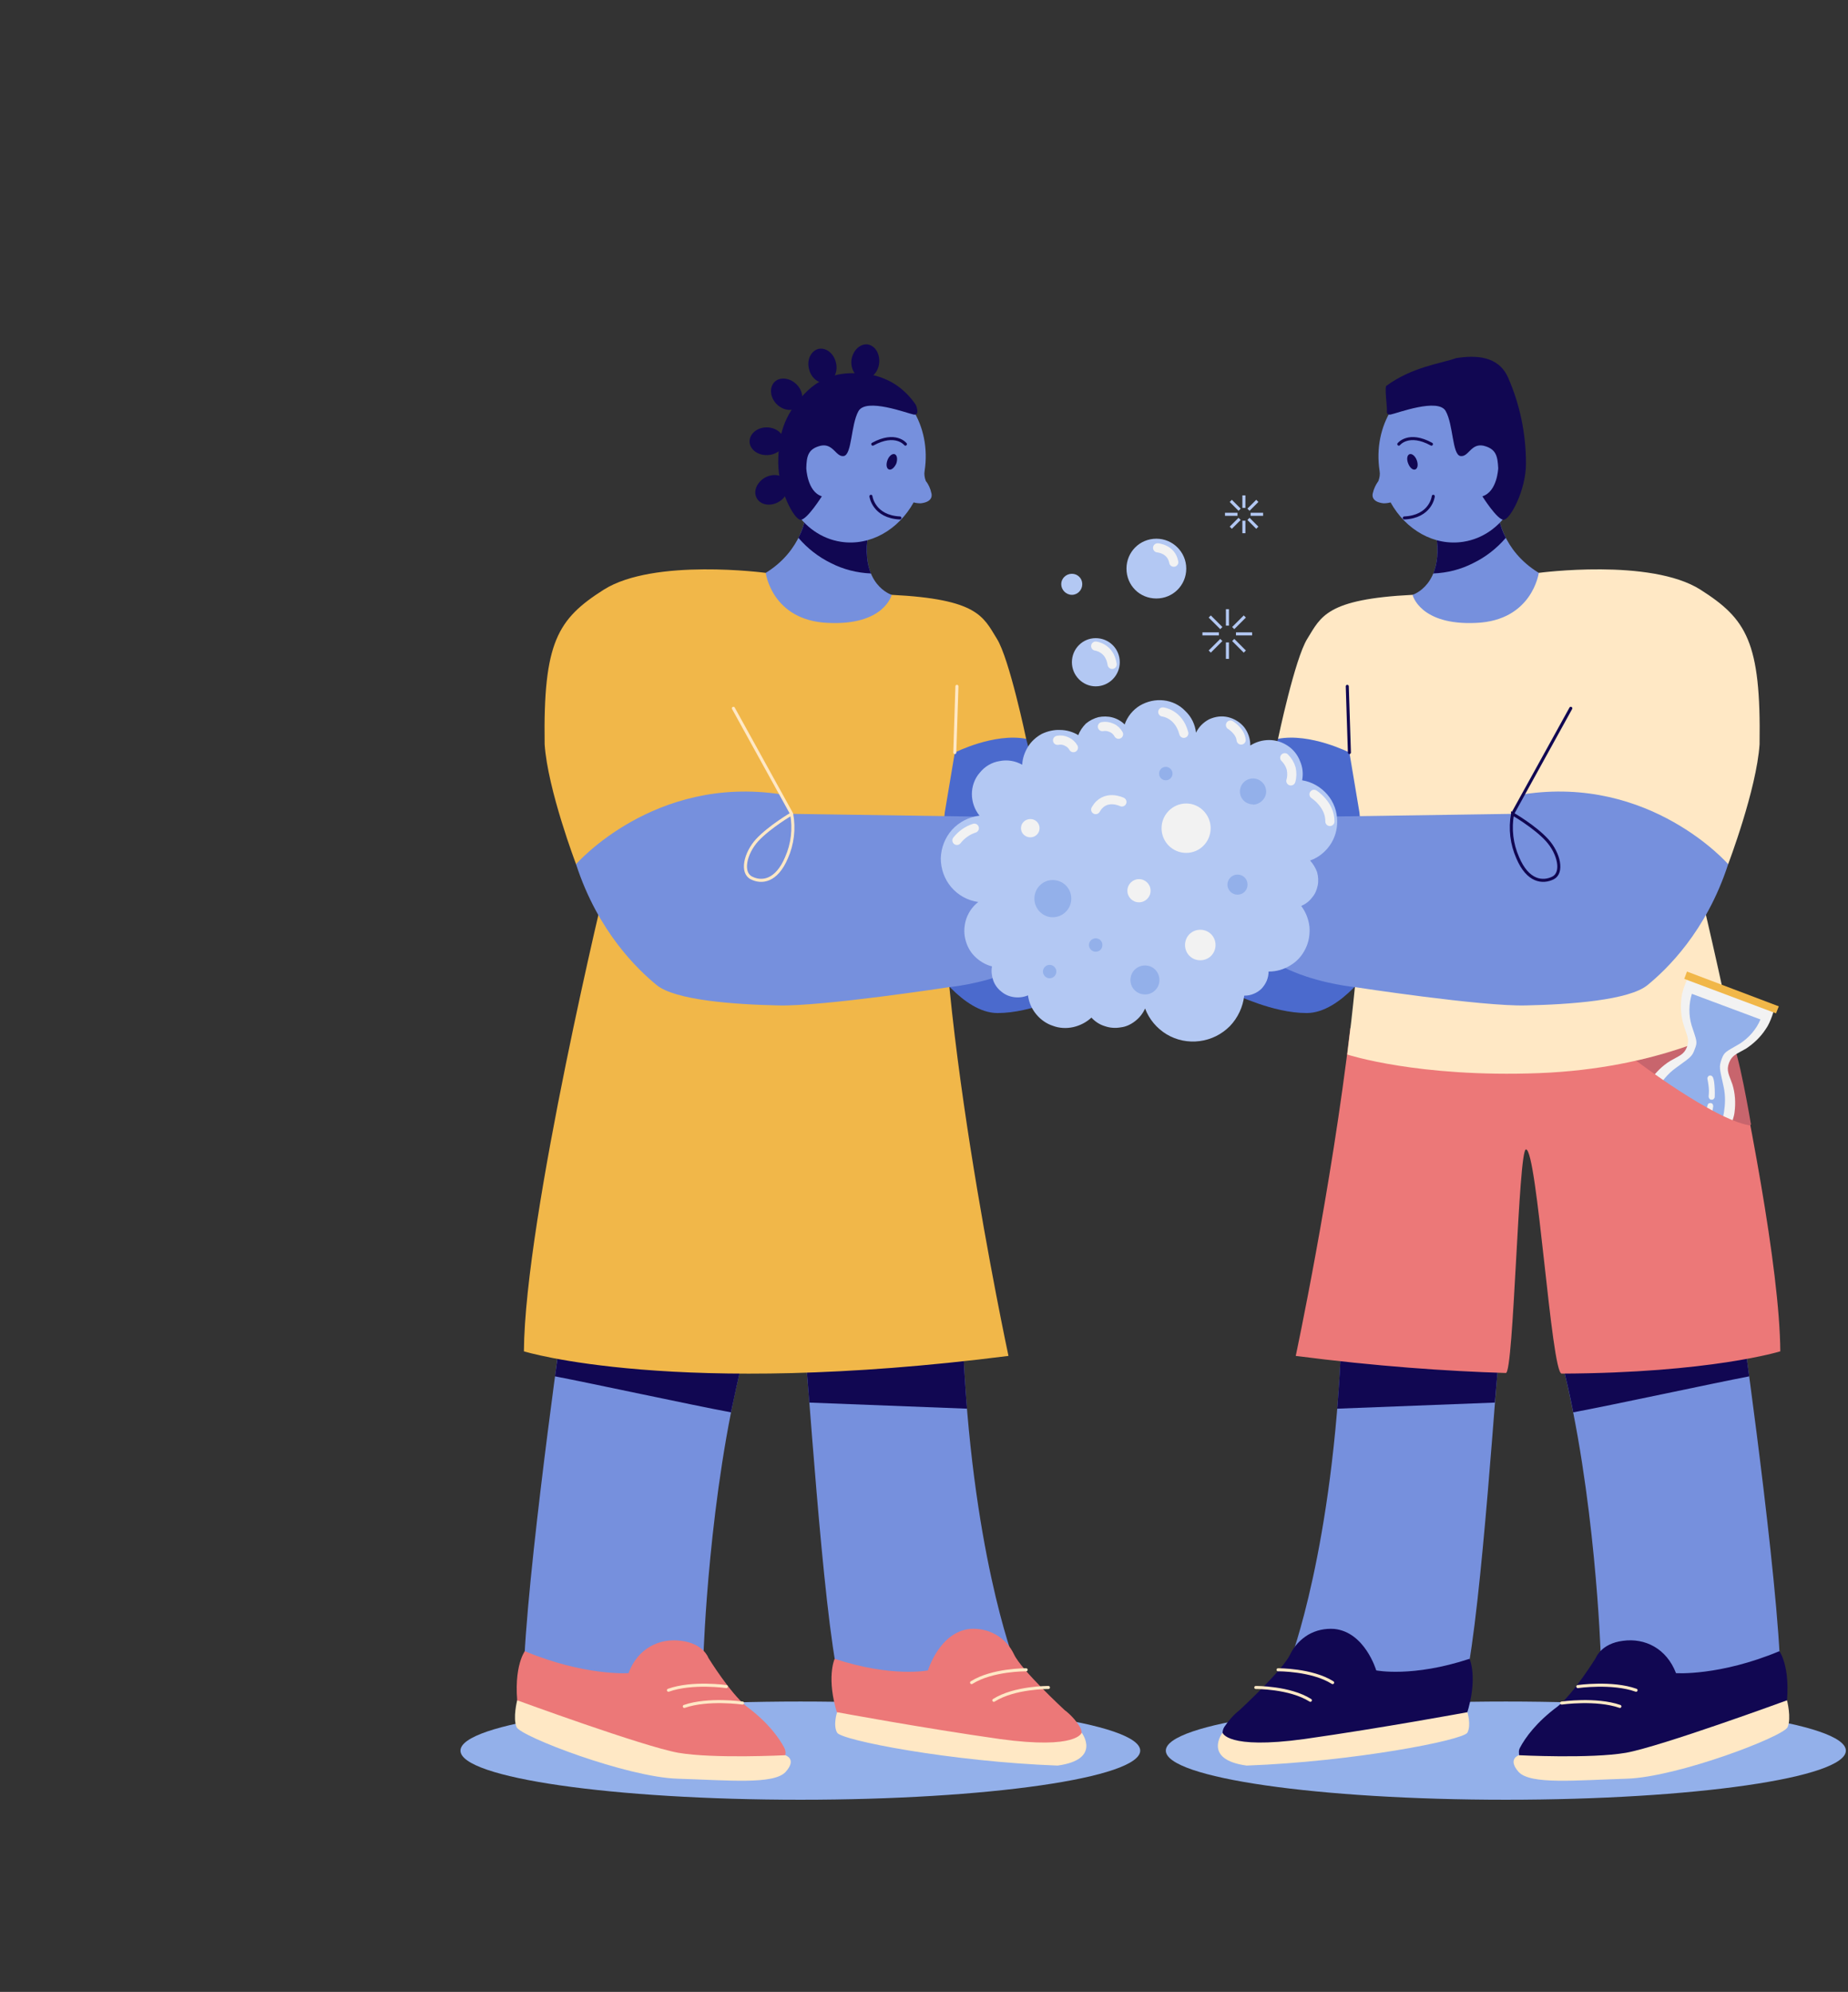 <svg version="1.2" xmlns="http://www.w3.org/2000/svg" viewBox="0 0 606 653" width="606" height="653">
	<rect x="0" y="0" width="606" height="653" fill="#333333" stroke="none"/>
	<title>JME-Se laver 1 (1)-svg (1)-svg</title>
	<style>
		.s0 { fill: #93b0ea } 
		.s1 { fill: #7690dd } 
		.s2 { fill: #110752 } 
		.s3 { fill: #ffe8c5 } 
		.s4 { fill: none;stroke: #ffe8c5;stroke-linecap: round } 
		.s5 { fill: #ec7878 } 
		.s6 { fill: #c8656d } 
		.s7 { fill: #4b6acd } 
		.s8 { fill: #f1b749 } 
		.s9 { fill: none;stroke: #110752;stroke-linecap: round } 
		.s10 { fill: #b3c8f3 } 
		.s11 { fill: #f2f2f2 } 
		.s12 { fill: none;stroke: #f2f2f2;stroke-linecap: round;stroke-width: 3 } 
		.s13 { fill: none;stroke: #b3c8f3 } 
	</style>
	<path id="Layer" class="s0" d="m262.5 590c61.5 0 111.4-7.2 111.4-16.1 0-8.9-49.9-16.1-111.4-16.1-61.6 0-111.5 7.2-111.5 16.1 0 8.9 49.9 16.1 111.5 16.1z"/>
	<path id="Layer" class="s0" d="m493.8 590c61.6 0 111.5-7.2 111.5-16.1 0-8.9-49.9-16.1-111.5-16.1-61.6 0-111.5 7.2-111.5 16.1 0 8.9 49.9 16.1 111.5 16.1z"/>
	<path id="Layer" class="s1" d="m491.6 444.2c-0.6 1-5.7 83.7-11 106.8l-13.5 6.4c0 0-32.2-3.7-32.9-4.7-0.7-1-11.1-8.4-11.1-8.4 0 0 14.1-36.6 16.8-105.5z"/>
	<path id="Layer" class="s2" d="m439.9 438.8l51.7 5.4c-0.1 0.3-0.6 6.4-1.4 15.6l-51.7 2q0.9-10.8 1.4-23z"/>
	<path id="Layer" class="s1" d="m571.9 438.8c0 0 13.1 92.8 11.9 116.3l-70 4.3 11.1-17.1c0 0-1.7-52.7-12.8-96.1z"/>
	<path id="Layer" class="s2" d="m573.6 451.2c-12.5 2.4-44.8 9.4-57.7 11.8-1.1-5.7-2.4-11.3-3.8-16.8l59.8-7.4c0 0 0.7 4.8 1.7 12.4z"/>
	<path id="Layer" class="s2" d="m583.5 541.3c0 0 4.5 6 1.8 21.5 0 0-31.9 13.1-49.3 15.1-12.5 1.5-27.1 0.8-34.5 0.4q-1-0.1-1.7-0.6-0.8-0.4-1.3-1.2-0.4-0.8-0.4-1.8-0.1-0.9 0.3-1.7c1.8-3.4 5.4-8.4 12.4-13.6 5.4-4.4 12.5-15.9 12.5-15.9 0 0 1.7-4.7 8.9-5.6 7.2-1 14.3 2.5 17.4 10.6 0 0 14.2 1 33.9-7.2z"/>
	<path id="Layer" class="s2" d="m481.9 543.8c0 0 2.9 6.3-1 18.4-3.1 9.5-58.8 10.3-75.6 10.4-0.8 0-1.5-0.2-2.2-0.6-0.7-0.4-1.2-0.9-1.6-1.6-0.4-0.6-0.6-1.4-0.6-2.2 0-0.7 0.2-1.5 0.6-2.1 1.4-2.1 3.1-4 5-5.5 0 0 14.3-13.2 16.6-18.3 1.3-2.7 3.4-4.9 5.9-6.4 2.6-1.5 5.5-2.1 8.5-1.9 10.1 1 13.8 13.6 13.8 13.6 0 0 11.8 2.4 30.6-3.8z"/>
	<path id="Layer" class="s3" d="m586 557.4c0 0 1.5 5.8 0.2 8.8-1.4 3.1-36.1 16.4-52.8 16.9-16.6 0.5-31.5 2-35.4-2.2-3.8-4.3 0.1-5.5 0.1-5.5 0 0 23.5 1.2 35.1-0.8 11.6-2.1 52.8-17.2 52.8-17.2z"/>
	<path id="Layer" class="s3" d="m481.2 561.3c0 0 1.3 4.2 0 6.7-1.4 2.5-37.4 9.5-72.4 10.8-14.6-2-7.9-10.8-7.9-10.8 0 0 1.3 5.6 26.8 2.1 25.4-3.6 53.5-8.8 53.5-8.8z"/>
	<path id="Layer" class="s4" d="m411.8 553.2c0 0 11.1-0.1 17.9 4.2"/>
	<path id="Layer" class="s4" d="m419.1 547.4c0 0 11.1-0.1 17.9 4.2"/>
	<path id="Layer" class="s4" d="m512.1 558.3c0 0 11.3-1.6 19.1 1.1"/>
	<path id="Layer" class="s4" d="m517.4 552.9c0 0 11.3-1.6 19.1 1.2"/>
	<path id="Layer" class="s5" d="m565.3 326.4c7.9 36.3 18.3 89.3 18.5 116.6 0 0-22.9 7.1-71.7 7.3-3.4 0-8-73.5-11.7-73.5-2.5-0.1-4 73.4-6.6 73.3-19.6-0.6-42.5-2.2-68.9-5.6 0 0 11.7-54.7 17.9-107.5 0 0 20.7 3.3 62.6 0 41.8-3.3 59.9-10.6 59.9-10.6z"/>
	<path id="Layer" class="s6" d="m574.2 368.7c0 0-4.3-25.6-6.4-27.2-7.8-6.1-24.2 4.5-27.1 5.2-3.7 0.9-4.2 1-4.2 1l1.1 7.1 11.2 12.8 19 4z"/>
	<path id="Layer" class="s7" d="m336.5 242.2l4 15.4c0 0 11.6 68.5 10.8 68.3-0.9-0.1-12.8 6.2-24.2 6.2-11.4 0-21.8-16.1-21.8-16.1v-72.5l28.2-5.8z"/>
	<path id="Layer" class="s1" d="m264 444.2c0.7 1 5.7 83.7 11.1 106.8l13.4 6.4c0 0 32.2-3.7 32.9-4.7 0.7-1 11.1-8.4 11.1-8.4 0 0-14.1-36.6-16.8-105.5z"/>
	<path id="Layer" class="s2" d="m315.7 438.8l-51.7 5.4c0.2 0.3 0.7 6.4 1.4 15.6l51.7 2q-0.9-10.8-1.4-23z"/>
	<path id="Layer" class="s1" d="m183.7 438.8c0 0-13.1 92.8-11.9 116.3l70 4.3-11.1-17.1c0 0 1.7-52.7 12.8-96.1z"/>
	<path id="Layer" class="s2" d="m182 451.2c12.5 2.4 44.8 9.4 57.7 11.8 1.2-5.7 2.4-11.3 3.8-16.8l-59.8-7.4c0 0-0.6 4.8-1.7 12.4z"/>
	<path id="Layer" class="s5" d="m172.1 541.3c0 0-4.5 6-1.8 21.5 0 0 31.9 13.1 49.4 15.1 12.4 1.5 27.1 0.8 34.5 0.4q0.9-0.1 1.7-0.6 0.7-0.4 1.2-1.2 0.4-0.8 0.5-1.8 0-0.9-0.4-1.7c-1.8-3.4-5.4-8.4-12.4-13.6-5.4-4.4-12.5-15.9-12.5-15.9 0 0-1.6-4.7-8.9-5.6-7.2-1-14.3 2.5-17.3 10.6 0 0-14.3 1-34-7.2z"/>
	<path id="Layer" class="s5" d="m273.7 543.8c0 0-2.9 6.3 1 18.4 3.1 9.5 58.8 10.3 75.7 10.4 0.7 0 1.5-0.2 2.1-0.6 0.7-0.4 1.2-0.9 1.6-1.6 0.4-0.6 0.6-1.4 0.6-2.2 0-0.7-0.2-1.5-0.6-2.1-1.3-2.1-3-4-5-5.5 0 0-14.3-13.2-16.6-18.3-1.3-2.7-3.3-4.9-5.9-6.4-2.6-1.5-5.5-2.1-8.5-1.9-10 1-13.8 13.6-13.8 13.6 0 0-11.8 2.4-30.6-3.8z"/>
	<path id="Layer" class="s3" d="m169.6 557.4c0 0-1.5 5.8-0.2 8.8 1.4 3.1 36.2 16.4 52.8 16.9 16.6 0.5 31.5 2 35.4-2.2 3.9-4.3-0.1-5.5-0.1-5.5 0 0-23.5 1.2-35.1-0.8-11.6-2.1-52.8-17.2-52.8-17.2z"/>
	<path id="Layer" class="s3" d="m274.5 561.3c0 0-1.4 4.2 0 6.7 1.3 2.5 37.3 9.5 72.3 10.8 14.6-2 7.9-10.8 7.9-10.8 0 0-1.3 5.6-26.8 2.1-25.4-3.6-53.4-8.8-53.4-8.8z"/>
	<path id="Layer" class="s4" d="m343.8 553.2c0 0-11.1-0.1-17.9 4.2"/>
	<path id="Layer" class="s4" d="m336.5 547.4c0 0-11.1-0.1-17.9 4.2"/>
	<path id="Layer" class="s4" d="m243.5 558.3c0 0-11.3-1.6-19.1 1.1"/>
	<path id="Layer" class="s4" d="m238.2 552.9c0 0-11.2-1.6-19 1.2"/>
	<path id="Layer" class="s8" d="m251.1 187.8c0 0-36.6-4.9-53.1 5.5-15.1 9.6-19.9 17.1-19.4 50.7 1 14.9 10.3 39.3 10.3 39.3l10.1 4.8c0 0-26.9 110.8-27.2 154.9 0 0 49.6 15.4 158.9 1.5 0 0-26.4-123.2-20.9-178.1l3.3-19.7c0 0 12.8-6.5 23.4-4.5 0 0-5.5-26.3-9.6-32.8-4.5-7.3-6.3-13-34.5-14.4-28.2-1.4-41.3-7.2-41.3-7.2z"/>
	<path id="Layer" class="s1" d="m264.3 168.6c0 0-1 11.7-13.2 19.2 0 0 2 15.6 20.4 16.4 18.5 0.9 20.9-9.2 20.9-9.2 0 0-10.5-3.2-7.7-20z"/>
	<path id="Layer" class="s2" d="m285.6 188c-1.2-2.9-1.9-7.1-0.9-13l-20.4-6.4c-0.4 2.7-1.2 5.3-2.5 7.7 3 3.5 6.6 6.3 10.7 8.3 4.1 2.1 8.6 3.2 13.1 3.4z"/>
	<path id="Layer" class="s1" d="m305.4 161.6c-0.3-1.4-0.9-2.8-1.8-3.9-0.4-1.1-0.6-2.2-0.4-3.3 2.3-14.9-6.3-28.5-19.1-30.5-12.9-2-25.2 8.4-27.5 23.2-2.3 14.9 6.3 28.5 19.1 30.5 9.6 1.5 18.9-3.9 23.9-12.9q1.1 0.3 2.3 0.3c4.6-0.5 3.5-3.4 3.5-3.4z"/>
	<path id="Layer" class="s2" d="m293.9 152c0.5-1.4 0.3-2.8-0.5-3.1-0.8-0.3-1.9 0.6-2.4 2-0.5 1.4-0.3 2.7 0.5 3 0.8 0.3 1.8-0.6 2.4-1.9z"/>
	<path id="Layer" class="s9" d="m296.9 145.6c0 0-3.2-4.1-10.7 0"/>
	<path id="Layer" class="s9" d="m285.6 162.7c0 0.2 1 6.7 9.5 7.1"/>
	<path id="Layer" class="s2" d="m269.5 162.7c0 0-4.9 7.8-7 7.7-2.1-0.1-7.2-9.6-7.3-18.5 0-9 1.7-15.6 8.5-22.7 6.7-7.1 13.9-7 18.2-6.8 3.6 0.1 7.1 1.1 10.3 2.8 3.1 1.7 5.8 4.2 7.9 7.2 0.4 0.6 0.6 1.3 0.7 2 0.1 0.8 0 1.7-1.2 1.5-2.1-0.4-15.6-5.6-18.1-1.1-2.5 4.5-2.1 14.2-4.8 14.7-2.6 0.4-3.4-4.2-7.5-3.4-4.2 1-4.7 3.4-4.8 7.4 0 0 0.3 7.7 5.1 9.2z"/>
	<path id="Layer" class="s2" d="m251.4 149.2c3.1 0 5.7-2 5.7-4.5 0-2.5-2.6-4.6-5.7-4.6-3.1 0-5.6 2.1-5.6 4.6 0 2.5 2.5 4.5 5.6 4.5z"/>
	<path id="Layer" class="s2" d="m255.4 164.5c2.6-1.5 3.8-4.6 2.5-6.8-1.2-2.1-4.4-2.6-7.1-1.1-2.7 1.6-3.9 4.6-2.6 6.8 1.3 2.2 4.5 2.7 7.2 1.1z"/>
	<path id="Layer" class="s2" d="m261.9 133.2c1.8-1.8 1.5-5-0.7-7.2-2.2-2.2-5.5-2.5-7.2-0.8-1.8 1.8-1.5 5.1 0.7 7.3 2.2 2.2 5.4 2.5 7.2 0.7z"/>
	<path id="Layer" class="s2" d="m271.1 125.4c2.4-0.7 3.8-3.6 3-6.6-0.7-3-3.3-5-5.8-4.4-2.4 0.7-3.8 3.6-3 6.6 0.7 3 3.3 5 5.8 4.4z"/>
	<path id="Layer" class="s2" d="m288.3 119c0.3-3.1-1.4-5.8-3.9-6.1-2.5-0.2-4.8 2.1-5.2 5.2-0.3 3.1 1.5 5.8 4 6 2.5 0.3 4.8-2 5.1-5.1z"/>
	<path id="Layer" class="s1" d="m188.9 283.3c0 0 25.5-29.3 67.2-22.9l3.5 6.4 67.2 1c0 0 20.1 3 22.5 27.6 2.3 24.5-38 28.2-38 28.2 0 0-41.7 6.4-56.1 6-14.4-0.3-33.9-1.7-39.9-6.7-6.1-5-19.2-17.4-26.4-39.6z"/>
	<path id="Layer" class="s4" d="m240.5 232.2l19.1 34.6m0 0c0.9 4.9 0.3 9.9-1.7 14.4-3.3 7.8-8.2 8.3-11.5 6.6-3.4-1.7-2.1-8 1.9-12.4 4.1-4.4 11.3-8.6 11.3-8.6z"/>
	<path id="Layer" class="s4" d="m313.1 246.7l0.7-21.7"/>
	<path id="Layer" class="s7" d="m419.1 242.2l-4 15.4c0 0-11.6 68.5-10.8 68.3 0.9-0.1 12.8 6.2 24.2 6.2 11.4 0 21.8-16.1 21.8-16.1v-72.5l-28.2-5.8z"/>
	<path id="Layer" class="s3" d="m567.6 336.8c-5.8-27.5-11-48.7-11-48.7l10.1-4.8c0 0 9.3-24.4 10.3-39.3 0.5-33.6-4.3-41.1-19.4-50.7-16.4-10.4-53-5.5-53-5.5 0 0-13.2 5.8-41.4 7.2-28.2 1.4-30 7.1-34.5 14.4-4.1 6.5-9.6 32.8-9.6 32.8 10.6-2 23.4 4.5 23.4 4.5l3.3 19.7c2.1 20.3-0.3 50-4 79.3 0 0 23.1 7.6 62.8 6.1 39.6-1.5 63-15 63-15z"/>
	<path id="Layer" class="s1" d="m491.3 168.6c0 0 1 11.7 13.3 19.2 0 0-2.1 15.6-20.5 16.4-18.5 0.9-20.9-9.2-20.9-9.2 0 0 10.5-3.2 7.7-20z"/>
	<path id="Layer" class="s2" d="m470 188c1.2-2.9 1.9-7.1 0.9-13l20.4-6.4c0.4 2.7 1.2 5.3 2.5 7.7-3 3.5-6.6 6.3-10.7 8.3-4.1 2.1-8.5 3.2-13.1 3.4z"/>
	<path id="Layer" class="s1" d="m450.2 161.6c0.3-1.4 1-2.8 1.8-3.9 0.4-1.1 0.6-2.2 0.4-3.3-2.3-14.9 6.3-28.5 19.1-30.5 12.9-2 25.2 8.4 27.5 23.2 2.3 14.9-6.3 28.5-19.1 30.5-9.6 1.5-18.9-3.9-23.9-12.9q-1.1 0.3-2.3 0.3c-4.6-0.5-3.5-3.4-3.5-3.4z"/>
	<path id="Layer" class="s2" d="m464.1 153.9c0.8-0.3 1-1.6 0.5-3-0.5-1.4-1.6-2.3-2.4-2-0.8 0.3-1 1.7-0.4 3.1 0.5 1.3 1.5 2.2 2.3 1.9z"/>
	<path id="Layer" class="s9" d="m458.7 145.6c0 0 3.2-4.1 10.7 0"/>
	<path id="Layer" class="s9" d="m470 162.7c0 0.2-0.9 6.7-9.5 7.1"/>
	<path id="Layer" class="s2" d="m486.1 162.7c0 0 4.9 7.8 7 7.7 2.1-0.1 7.3-9.6 7.3-18.5 0-9.7-2-19.4-5.9-28.2-3.2-7.1-10.6-7.3-17-6.3-5 1.8-14.3 2.8-22.9 9.1-0.6 0.5 0.3 7.2 0.2 7.9-0.1 0.8 0 1.7 1.2 1.5 2.1-0.4 15.7-5.6 18.1-1.1 2.5 4.5 2.1 14.2 4.8 14.7 2.7 0.4 3.4-4.2 7.5-3.4 4.2 1 4.7 3.4 4.9 7.4 0 0-0.3 7.7-5.2 9.2z"/>
	<path id="Layer" class="s1" d="m566.7 283.3c0 0-25.5-29.3-67.2-22.9l-3.5 6.4-67.2 1c0 0-20.1 3-22.5 27.6-2.3 24.5 38 28.2 38 28.2 0 0 41.7 6.4 56.1 6 14.4-0.3 33.9-1.7 39.9-6.7 6.1-5 19.2-17.4 26.4-39.6z"/>
	<path id="Layer" class="s9" d="m515.1 232.2l-19.1 34.6m0 0c-0.9 4.9-0.3 9.9 1.7 14.4 3.3 7.8 8.2 8.3 11.6 6.6 3.3-1.7 2-8-2-12.4-4-4.4-11.3-8.6-11.3-8.6z"/>
	<path id="Layer" class="s9" d="m442.5 246.7l-0.7-21.7"/>
	<path id="Layer" class="s10" d="m438.5 269.3c0-3.2-1.1-6.4-3.3-8.9-2.1-2.4-5-4.1-8.2-4.6 0.4-2.1 0.2-4.3-0.7-6.3-0.8-2.1-2.2-3.8-4-5-1.8-1.2-3.9-1.9-6.1-1.9-2.2 0-4.3 0.6-6.2 1.8q0 0 0-0.1c0-2.1-0.7-4.2-2-5.9-1.3-1.6-3.2-2.8-5.3-3.3-2.1-0.5-4.2-0.2-6.2 0.7-1.9 1-3.4 2.5-4.3 4.4-0.3-2.7-1.5-5.2-3.5-7.1-1.9-2-4.4-3.2-7.1-3.5-2.7-0.3-5.4 0.3-7.8 1.7-2.3 1.4-4.1 3.6-5 6.2-1.1-1.1-2.5-1.9-4-2.3-1.5-0.4-3.1-0.4-4.6-0.1-1.5 0.4-2.9 1.1-4.1 2.1-1.1 1.1-2 2.4-2.5 3.8-1.8-1.1-3.9-1.7-6-1.7-2-0.1-4.1 0.4-6 1.3-1.8 1-3.4 2.4-4.5 4.2-1.1 1.8-1.8 3.8-1.9 5.9-2.3-1.3-4.9-1.7-7.4-1.2-2.6 0.4-4.9 1.8-6.5 3.8-1.7 1.9-2.6 4.5-2.6 7 0 2.6 0.9 5.1 2.5 7.1-3.4 0.4-6.6 2-9 4.6-2.3 2.6-3.6 5.9-3.7 9.4 0 3.4 1.2 6.8 3.4 9.4 2.3 2.7 5.4 4.4 8.9 4.9q-2.7 2.1-3.9 5.4c-0.7 2.1-0.9 4.4-0.4 6.6 0.5 2.2 1.5 4.2 3.1 5.8 1.6 1.6 3.6 2.8 5.7 3.3-0.3 1.5-0.1 3.1 0.4 4.6 0.5 1.4 1.4 2.7 2.7 3.7q1.8 1.5 4.2 1.8c1.5 0.2 3.1 0 4.5-0.6 0.3 2.3 1.2 4.4 2.7 6.2 1.4 1.7 3.3 3.1 5.5 3.8 2.1 0.8 4.5 0.9 6.7 0.4 2.2-0.5 4.3-1.6 5.9-3.1 1.2 1.3 2.7 2.3 4.4 2.8 1.7 0.6 3.5 0.7 5.2 0.4 1.8-0.2 3.4-1 4.8-2.1 1.4-1.1 2.5-2.5 3.2-4.1 1.3 3.5 3.8 6.5 7.1 8.5 3.2 1.9 7 2.7 10.8 2.2 3.8-0.5 7.2-2.2 9.9-4.9 2.6-2.7 4.3-6.3 4.7-10q0.1 0 0.1 0 1.6 0 3-0.6 1.5-0.6 2.6-1.7 1.1-1.2 1.7-2.6 0.6-1.5 0.6-3 0 0 0.1 0c2.5 0 4.9-0.7 7-2 2.2-1.3 3.9-3.2 5-5.5 1.1-2.2 1.5-4.7 1.3-7.2-0.3-2.5-1.2-4.8-2.7-6.8 1.4-0.6 2.6-1.5 3.5-2.7 1-1.1 1.6-2.5 1.9-4 0.3-1.4 0.2-3-0.2-4.4-0.5-1.4-1.3-2.7-2.3-3.8 2.6-0.9 4.9-2.7 6.5-5 1.6-2.3 2.4-5 2.4-7.8z"/>
	<path id="Layer" class="s10" d="m359.3 225c4.4 0 7.9-3.6 7.9-7.9 0-4.4-3.5-7.9-7.9-7.9-4.3 0-7.8 3.5-7.8 7.9 0 4.3 3.5 7.9 7.8 7.9z"/>
	<path id="Layer" class="s10" d="m379.2 196.2c5.4 0 9.8-4.3 9.8-9.8 0-5.4-4.4-9.8-9.8-9.8-5.5 0-9.8 4.4-9.8 9.8 0 5.5 4.3 9.8 9.8 9.8z"/>
	<path id="Layer" class="s10" d="m351.5 195c1.9 0 3.4-1.6 3.4-3.5 0-1.9-1.5-3.4-3.4-3.4-1.9 0-3.5 1.5-3.5 3.4 0 1.9 1.6 3.5 3.5 3.5z"/>
	<path id="Layer" class="s11" d="m389 279.6c4.4 0 8-3.6 8-8.1 0-4.4-3.6-8.1-8-8.1-4.5 0-8.1 3.7-8.1 8.1 0 4.5 3.6 8.1 8.1 8.1z"/>
	<path id="Layer" class="s11" d="m373.5 295.8c2.1 0 3.8-1.7 3.8-3.8 0-2.1-1.7-3.8-3.8-3.8-2.1 0-3.8 1.7-3.8 3.8 0 2.1 1.7 3.8 3.8 3.8z"/>
	<path id="Layer" class="s11" d="m393.6 314.8c2.8 0 5-2.2 5-5 0-2.8-2.2-5-5-5-2.8 0-5 2.2-5 5 0 2.8 2.2 5 5 5z"/>
	<path id="Layer" class="s11" d="m337.9 274.5c1.6 0 3-1.3 3-3 0-1.7-1.4-3-3-3-1.7 0-3.1 1.3-3.1 3 0 1.7 1.4 3 3.1 3z"/>
	<path id="Layer" class="s12" d="m381.3 233.4c0 0 5.2 0.5 6.9 7"/>
	<path id="Layer" class="s12" d="m403.5 237.7c0 0 3.2 1.9 3.5 4.9"/>
	<path id="Layer" class="s12" d="m421.3 248.4c1 1 1.7 2.2 2.1 3.5 0.3 1.4 0.3 2.8-0.1 4.1"/>
	<path id="Layer" class="s12" d="m430.9 260.4c0 0 5.3 3.4 5.2 8.9"/>
	<path id="Layer" class="s12" d="m359.3 211.8c0 0 4.6 0.5 5.4 6"/>
	<path id="Layer" class="s12" d="m379.6 179.6c0 0 4.5 0.3 5.3 4.7"/>
	<path id="Layer" class="s13" d="m402.5 205.1v-5.4"/>
	<path id="Layer" class="s13" d="m402.5 216v-5.4"/>
	<path id="Layer" class="s13" d="m405.3 207.8h5.3"/>
	<path id="Layer" class="s13" d="m394.3 207.8h5.4"/>
	<path id="Layer" class="s13" d="m404.4 205.9l3.8-3.8"/>
	<path id="Layer" class="s13" d="m396.7 213.6l3.8-3.8"/>
	<path id="Layer" class="s13" d="m400.5 205.9l-3.8-3.8"/>
	<path id="Layer" class="s13" d="m408.2 213.6l-3.8-3.8"/>
	<path id="Layer" class="s13" d="m407.9 166.5v-4.1"/>
	<path id="Layer" class="s13" d="m407.9 174.8v-4.1"/>
	<path id="Layer" class="s13" d="m410.1 168.6h4.1"/>
	<path id="Layer" class="s13" d="m401.7 168.6h4.1"/>
	<path id="Layer" class="s13" d="m409.4 167.1l2.9-2.9"/>
	<path id="Layer" class="s13" d="m403.6 173l2.9-2.9"/>
	<path id="Layer" class="s13" d="m406.5 167.1l-2.9-2.9"/>
	<path id="Layer" class="s13" d="m412.3 173l-2.9-2.9"/>
	<path id="Layer" class="s12" d="m361.5 238.2c1.1-0.2 2.1 0 3 0.4 1 0.4 1.8 1.2 2.3 2.1"/>
	<path id="Layer" class="s12" d="m346.8 242.7c1-0.2 2-0.1 3 0.4 0.9 0.4 1.7 1.1 2.2 2"/>
	<path id="Layer" class="s12" d="m367.9 262.9c0 0-5.6-2.8-8.6 2.5"/>
	<path id="Layer" class="s12" d="m319.5 271.5c-2.2 0.7-4.2 2.1-5.7 4"/>
	<path id="Layer" class="s0" d="m359.3 312c1.3 0 2.2-1 2.2-2.2 0-1.2-0.9-2.2-2.2-2.2-1.2 0-2.2 1-2.2 2.2 0 1.2 1 2.2 2.2 2.2z"/>
	<path id="Layer" class="s0" d="m344.2 320.7c1.2 0 2.2-1 2.2-2.2 0-1.2-1-2.2-2.2-2.2-1.2 0-2.2 1-2.2 2.2 0 1.2 1 2.2 2.2 2.2z"/>
	<path id="Layer" class="s0" d="m382.3 255.8c1.2 0 2.2-1 2.2-2.2 0-1.2-1-2.2-2.2-2.2-1.3 0-2.2 1-2.2 2.2 0 1.2 0.9 2.2 2.2 2.2z"/>
	<path id="Layer" class="s11" d="m565.7 373.5c0 0 2.8-6 3.1-8.9 0.4-3.1 0.2-6.2-0.7-9.1-1.1-3.2-2.1-4.5-1.1-7.1 1-2.6 2.6-2.9 5.5-4.6 2.6-1.7 4.8-3.8 6.5-6.4 1.7-2.3 2.9-6.8 2.9-6.8l-28.1-10.7c0 0-2.1 4.2-2.4 7.1-0.4 3-0.2 6.1 0.7 9 1 3.3 2 4.6 1.1 7.2-1 2.6-2.6 2.9-5.5 4.6-2.6 1.6-4.8 3.8-6.5 6.3-1.7 2.4-3.6 8.8-3.6 8.8z"/>
	<path id="Layer" class="s0" d="m564.3 368.5q0 0 0.1 0c0 0 2.2-6.2 0.8-12.3-1.3-6.1-1.6-6.3-0.6-9.1 0.9-2.3 1.2-2.2 6-5 2.9-1.9 5.3-4.6 6.7-7.9l-22.5-8.4c-1 3.3-1.1 6.9-0.1 10.3 1.7 5.2 2 5.4 1.1 7.7-1 2.8-1.4 2.7-6.4 6.4-5.1 3.7-7.5 9.8-7.5 9.8q0 0 0 0.1z"/>
	<path id="Layer" class="s11" d="m559.9 353.7q0.4 1.9 0.5 3.8v-0.2q0 1.1-0.1 2.1 0 0.4 0.2 0.7 0.2 0.3 0.5 0.4 0.3 0 0.6 0 0.3-0.1 0.5-0.4 0.2-0.2 0.2-0.5 0.1-2.5-0.2-4.9-0.1-0.7-0.3-1.3-0.1-0.4-0.4-0.6-0.3-0.3-0.7-0.2-0.2 0-0.4 0.1-0.1 0.1-0.2 0.3-0.2 0.2-0.2 0.3 0 0.2 0 0.4z"/>
	<path id="Layer" class="s11" d="m559.9 362.5l-0.3 1.2q0 0.4 0.2 0.7 0.1 0.2 0.3 0.3 0.2 0.1 0.4 0.1 0.4 0 0.7-0.2l0.2-0.2q0.1-0.2 0.2-0.5l0.2-1.2q0-0.4-0.2-0.8-0.1-0.1-0.3-0.2-0.2-0.1-0.4-0.1-0.4 0-0.7 0.2l-0.1 0.2q-0.2 0.2-0.2 0.5z"/>
	<path id="Layer" class="s8" d="m583.3 329.9l-30.1-11.4-0.9 2.4 30.1 11.3z"/>
	<path id="Layer" class="s8" d="m567 373.1l-30.1-11.3-0.9 2.4 30.1 11.3z"/>
	<path id="Layer" class="s5" d="m536.5 347.7c0 0 25.3 19.2 37.1 21.2v17.2c0 0-44.2 3-42.4 0 1.7-3-0.1-34.1-0.1-34.1z"/>
	<path id="Layer" class="s0" d="m345.2 300.7c3.4 0 6.1-2.8 6.1-6.1 0-3.4-2.7-6.1-6.1-6.1-3.3 0-6 2.7-6 6.1 0 3.3 2.7 6.1 6 6.1z"/>
	<path id="Layer" class="s0" d="m405.8 293.3c1.9 0 3.3-1.5 3.3-3.3 0-1.8-1.4-3.3-3.3-3.3-1.8 0-3.3 1.5-3.3 3.3 0 1.8 1.5 3.3 3.3 3.3z"/>
	<path id="Layer" class="s0" d="m410.9 263.8c2.3-0.1 4.3-2 4.3-4.3 0-2.4-2-4.3-4.3-4.3-2.4 0-4.3 1.9-4.3 4.3 0 2.3 1.9 4.2 4.3 4.2z"/>
	<path id="Layer" class="s0" d="m375.5 326c2.6 0 4.7-2.1 4.7-4.7 0-2.7-2.1-4.8-4.7-4.8-2.7 0-4.8 2.1-4.8 4.8 0 2.6 2.1 4.7 4.8 4.7z"/>
</svg>